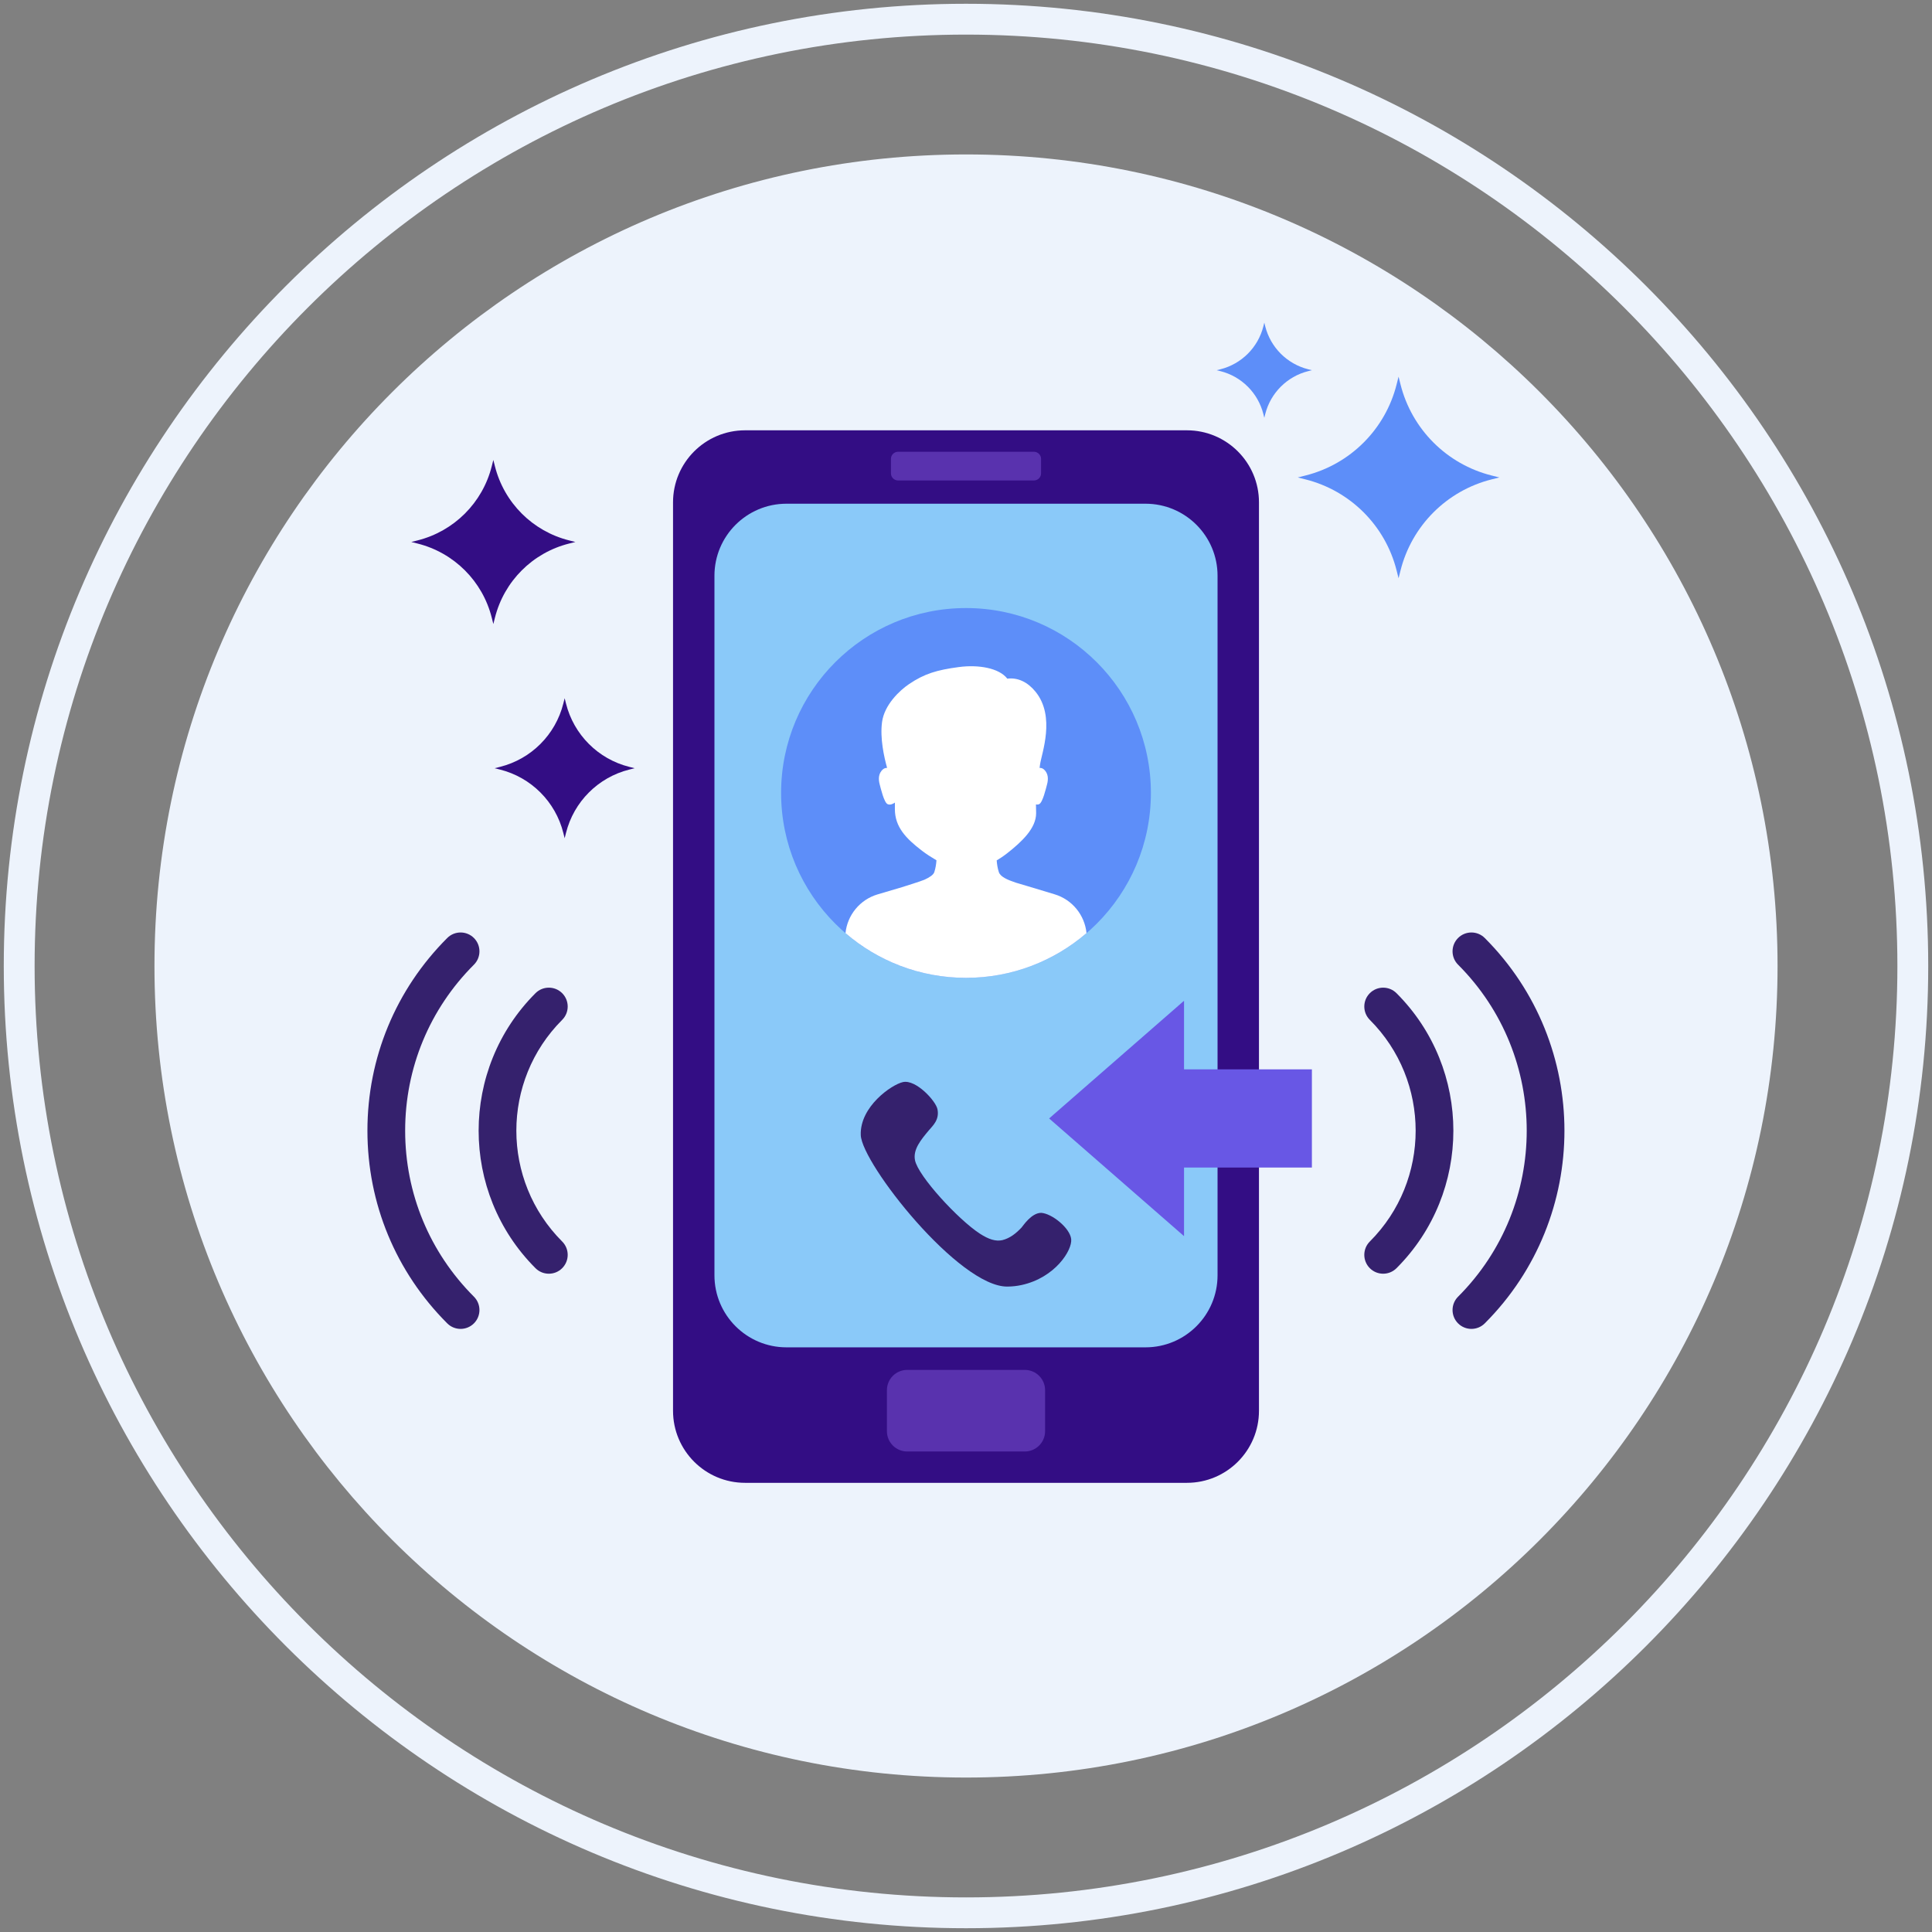 <?xml version="1.0" encoding="UTF-8"?> <svg xmlns="http://www.w3.org/2000/svg" xmlns:xlink="http://www.w3.org/1999/xlink" version="1.1" id="Layer_1" x="0px" y="0px" viewBox="0 0 512 512" style="enable-background:new 0 0 512 512;" xml:space="preserve"><rect x="0" y="0" width="512" height="512" fill="#808080" stroke="none"/> <style type="text/css"> .st0{fill:#35216D;} .st1{fill:#EDF3FC;} .st2{fill:#330D84;} .st3{fill:#FFBE1B;} .st4{fill:#0061F3;} .st5{fill:#8C7BFD;} .st6{fill:#FFFFFF;} .st7{fill:#5932AE;} .st8{fill:#1C46C4;} .st9{fill:#6857E5;} .st10{fill:#5D8EF9;} .st11{fill:#8AC9F9;} .st12{fill:#FFE37B;} .st13{fill:#FFD000;} .st14{fill:#2EF39E;} .st15{fill:#330D84;stroke:#330D84;stroke-width:0.631;stroke-linecap:round;stroke-linejoin:round;stroke-miterlimit:10;} .st16{fill:#FFFFFF;stroke:#FFFFFF;stroke-width:0.737;stroke-linecap:round;stroke-linejoin:round;stroke-miterlimit:10;} .st17{fill:none;} .st18{fill:#FDB813;} </style> <g> <path class="st1" d="M471.07,256.002c0,118.776-96.293,215.068-215.066,215.068c-118.781,0-215.07-96.292-215.07-215.068 c0-118.78,96.289-215.074,215.07-215.074C374.777,40.928,471.07,137.222,471.07,256.002z"></path> <path class="st1" d="M256.004,511C115.394,511,1,396.61,1,256.002S115.394,1,256.004,1C396.611,1,511,115.394,511,256.002 S396.611,511,256.004,511z M256.004,9.17C119.899,9.17,9.173,119.897,9.173,256.002c0,136.102,110.727,246.83,246.831,246.83 c136.102,0,246.824-110.728,246.824-246.83C502.828,119.897,392.105,9.17,256.004,9.17z"></path> <path class="st2" d="M150.83,143.214l1.654,0.414l-1.654,0.414c-9.687,2.427-17.246,9.989-19.673,19.676l-0.416,1.652l-0.415-1.652 c-2.426-9.687-9.988-17.249-19.677-19.676L109,143.628l1.648-0.414c9.689-2.427,17.251-9.991,19.677-19.673l0.415-1.651 l0.416,1.651C133.584,133.222,141.143,140.787,150.83,143.214L150.83,143.214z"></path> <path class="st10" d="M395.317,126.019l2.033,0.51l-2.033,0.508c-11.902,2.984-21.189,12.273-24.172,24.176l-0.511,2.029 l-0.51-2.029c-2.98-11.902-12.272-21.191-24.177-24.176l-2.025-0.508l2.025-0.51c11.904-2.982,21.196-12.273,24.177-24.173 l0.51-2.027l0.511,2.027C374.128,113.745,383.415,123.036,395.317,126.019L395.317,126.019z"></path> <path class="st2" d="M166.782,203.231l1.412,0.355l-1.412,0.352c-8.266,2.073-14.716,8.525-16.787,16.791l-0.355,1.41l-0.354-1.41 c-2.07-8.266-8.523-14.718-16.791-16.791l-1.406-0.352l1.406-0.355c8.268-2.07,14.721-8.523,16.791-16.785l0.354-1.41l0.355,1.41 C152.067,194.708,158.517,201.161,166.782,203.231L166.782,203.231z"></path> <path class="st2" d="M314.546,392.964H197.457c-10.547,0-19.097-8.548-19.097-19.098V133.128c0-10.541,8.55-19.092,19.097-19.092 h117.089c10.546,0,19.094,8.551,19.094,19.092v240.738C333.64,384.416,325.092,392.964,314.546,392.964L314.546,392.964z"></path> <path class="st7" d="M271.582,384.661h-31.164c-2.969,0-5.377-2.408-5.377-5.377v-10.871c0-2.967,2.408-5.375,5.377-5.375h31.164 c2.97,0,5.377,2.408,5.377,5.375v10.871C276.959,382.253,274.552,384.661,271.582,384.661L271.582,384.661z"></path> <path class="st7" d="M274.003,127.327h-36.005c-1.044,0-1.891-0.846-1.891-1.891v-3.824c0-1.041,0.847-1.889,1.891-1.889h36.005 c1.044,0,1.89,0.848,1.89,1.889v3.824C275.893,126.481,275.047,127.327,274.003,127.327L274.003,127.327z"></path> <path class="st11" d="M303.57,357.06h-95.137c-10.547,0-19.098-8.552-19.098-19.099v-185.38c0-10.543,8.551-19.092,19.098-19.092 h95.137c10.545,0,19.094,8.549,19.094,19.092v185.38C322.664,348.508,314.115,357.06,303.57,357.06L303.57,357.06z"></path> <path class="st10" d="M305,210.139c0,27.062-21.939,48.999-49.001,48.999c-27.061,0-48.999-21.937-48.999-48.999 s21.938-48.999,48.999-48.999C283.061,161.139,305,183.076,305,210.139z"></path> <path class="st6" d="M255.999,259.138c12.205,0,23.359-4.472,31.937-11.854c-0.477-4.788-3.786-8.881-8.467-10.29l-7.503-2.262 c0,0-2.464-0.717-2.825-0.838c-2.288-0.769-4.054-1.578-4.442-2.787c-0.328-1.022-0.495-2.076-0.564-3.086 c-0.041,0.025-0.083,0.046-0.124,0.07c0.935-0.551,1.881-1.176,2.843-1.927c4.006-3.132,7.73-6.681,7.73-10.665 c0-0.5-0.017-1.299-0.045-2.315c0.283,0.054,0.582,0.054,0.86-0.083c0.933-0.456,1.786-4.124,2.1-5.308 c0.311-1.185,0.407-2.855-0.934-3.947c-0.333-0.271-0.701-0.358-1.067-0.338c0.04-0.281,0.079-0.57,0.119-0.874 c0.387-2.899,4.215-12.737-1.225-19.361c-2.051-2.499-4.614-3.771-7.448-3.423c-2.158-2.808-7.617-3.77-12.836-3.072 c-5.756,0.769-9.092,1.729-13.23,4.533c-2.367,1.604-6.524,5.415-7.132,10.085c-0.556,4.268,0.523,9.126,1.345,12.111 c-0.36-0.017-0.721,0.071-1.048,0.338c-1.341,1.092-1.245,2.762-0.934,3.947c0.311,1.185,1.166,4.852,2.1,5.308 c0.739,0.36,1.617-0.169,1.952-0.406c-0.004,0.6-0.006,1.182-0.006,1.725c0,4.725,2.911,7.778,7.227,11.072 c1.114,0.85,2.454,1.711,3.791,2.495c-0.068,1.021-0.235,2.087-0.567,3.121c-0.236,0.738-1.238,1.395-2.588,2.017 c-0.837,0.387-5.986,1.989-5.986,1.989l-6.448,1.908c-4.696,1.391-8.025,5.476-8.52,10.267 C232.645,254.668,243.797,259.138,255.999,259.138z"></path> <path class="st0" d="M366.554,337.548c-1.279,0-2.56-0.488-3.535-1.464c-1.953-1.953-1.953-5.119,0-7.071 c16.193-16.194,16.193-42.544,0-58.738c-1.953-1.953-1.953-5.119,0-7.071c1.951-1.952,5.119-1.952,7.07,0 c20.093,20.093,20.093,52.788,0,72.881C369.113,337.06,367.833,337.548,366.554,337.548z"></path> <path class="st0" d="M389.941,352.171c-1.279,0-2.56-0.488-3.535-1.464c-1.953-1.953-1.953-5.119,0-7.071 c24.257-24.257,24.257-63.727,0-87.984c-1.953-1.953-1.953-5.119,0-7.071c1.951-1.952,5.119-1.952,7.07,0 c28.157,28.157,28.157,73.97,0,102.127C392.501,351.683,391.221,352.171,389.941,352.171z"></path> <path class="st0" d="M145.447,337.548c-1.279,0-2.56-0.488-3.535-1.464c-20.093-20.093-20.093-52.788,0-72.881 c1.951-1.952,5.119-1.952,7.07,0c1.953,1.953,1.953,5.119,0,7.071c-16.193,16.194-16.193,42.544,0,58.738 c1.953,1.953,1.953,5.119,0,7.071C148.007,337.06,146.727,337.548,145.447,337.548z"></path> <path class="st0" d="M122.06,352.171c-1.279,0-2.56-0.488-3.535-1.464c-13.641-13.64-21.153-31.774-21.153-51.062 c-0.001-19.289,7.512-37.424,21.153-51.065c1.951-1.952,5.118-1.952,7.071,0c1.952,1.953,1.952,5.119-0.001,7.071 c-11.752,11.752-18.225,27.375-18.224,43.993c0,16.617,6.473,32.24,18.224,43.991c1.953,1.953,1.953,5.119,0,7.071 C124.619,351.683,123.339,352.171,122.06,352.171z"></path> <path id="XMLID_2_" class="st0" d="M239.288,286.764c-2.986,0.655-11.458,6.506-11.174,14.055 c0.288,7.585,26.032,40.259,38.861,40.138c1.3-0.01,2.57-0.153,3.785-0.421c8.832-1.938,13.444-9.204,13.117-12.166 c-0.328-2.963-5.157-6.798-7.959-6.954c-2.616,0.012-4.849,3.525-5.195,3.893c-1.392,1.473-3.004,2.826-5.094,3.342h-0.001 c-1.724,0.379-3.585-0.18-5.966-1.728c-5.802-3.785-16.335-15.259-17.176-19.443c-0.577-2.856,1.591-5.449,3.693-7.954 c1.003-1.197,2.834-2.761,2.261-5.578C248,291.759,242.743,286.006,239.288,286.764z"></path> <polygon class="st9" points="278.029,296.402 313.78,265.212 313.78,283.393 347.667,283.393 347.667,309.409 313.78,309.409 313.78,327.591 "></polygon> <path class="st10" d="M346.705,97.868l0.961,0.243l-0.961,0.24c-5.615,1.406-10.003,5.792-11.411,11.407l-0.24,0.961l-0.239-0.961 c-1.407-5.615-5.796-10.001-11.41-11.407l-0.96-0.24l0.96-0.243c5.614-1.409,10.003-5.796,11.41-11.409l0.239-0.959l0.24,0.959 C336.702,92.072,341.091,96.459,346.705,97.868L346.705,97.868z"></path> </g> </svg> 